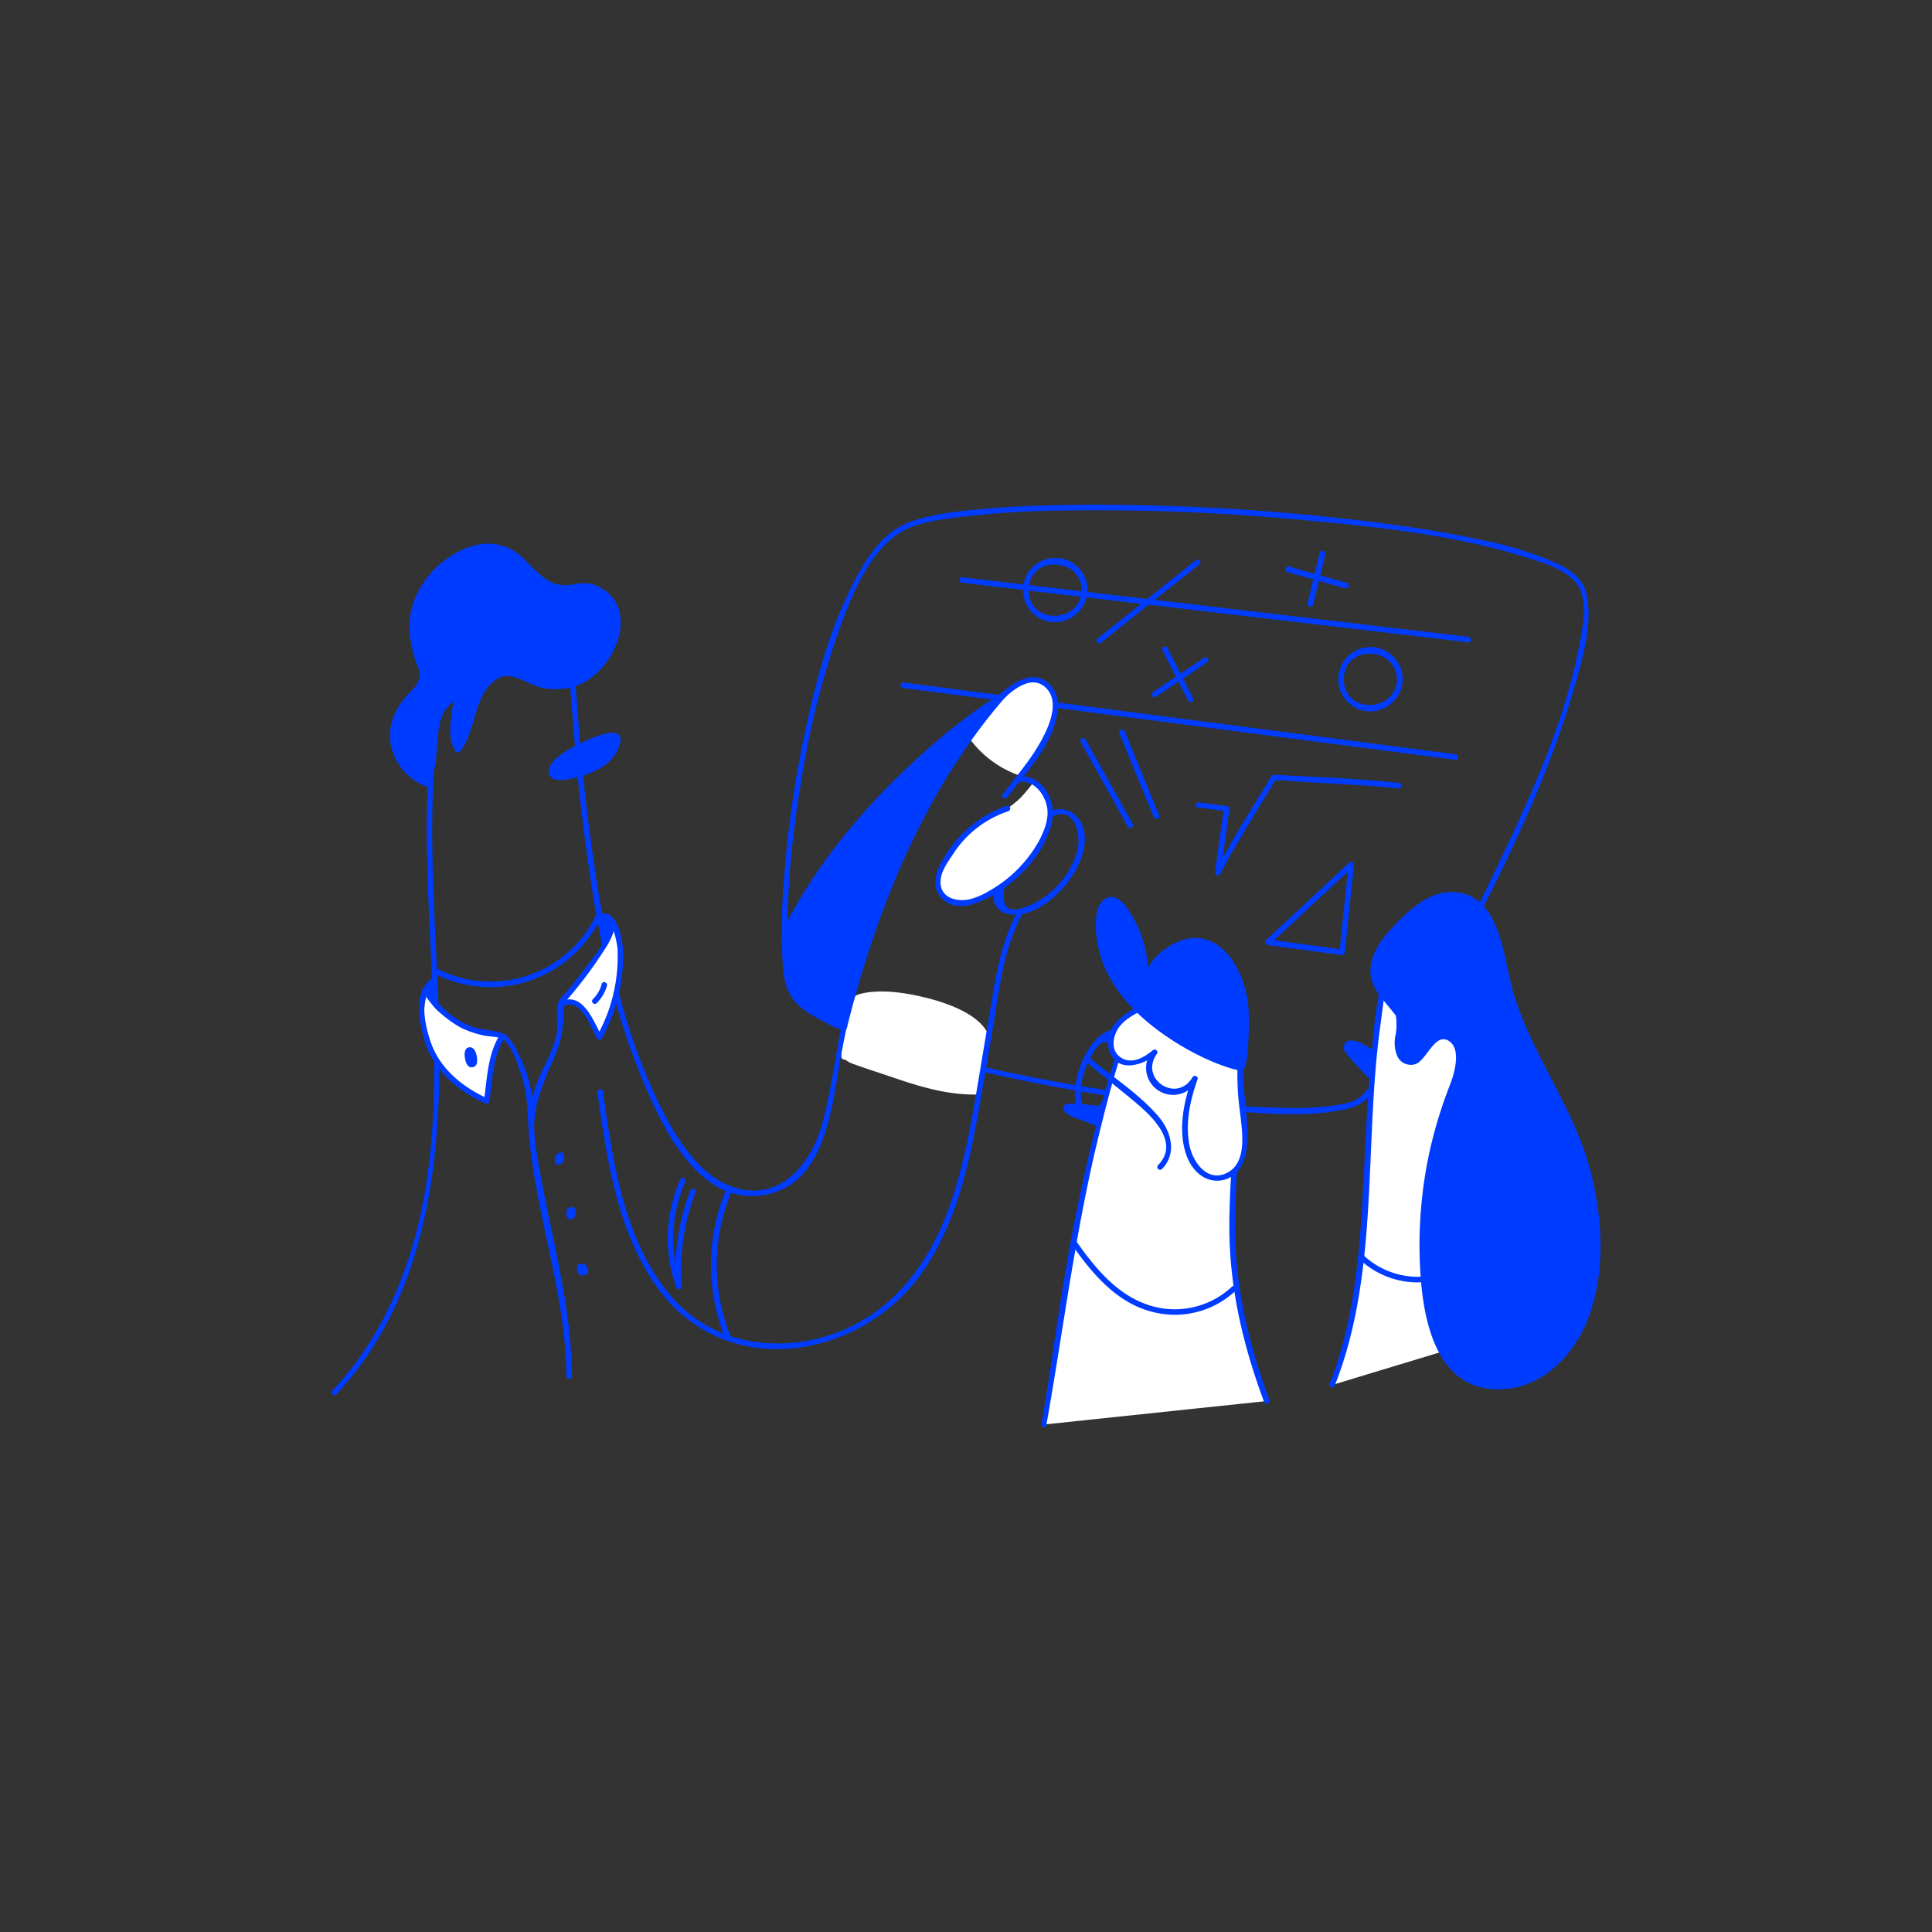 <svg viewBox="0 0 350 350" width="350" height="350" xmlns="http://www.w3.org/2000/svg"><rect x="0" y="0" width="350" height="350" fill="#333333" stroke="none"/><path d="M163.63 124.64l100 13c.64.08.63-.92 0-1l-100-13c-.64-.08-.64.92 0 1z" fill="#003cff"/><path d="M246.53 198.64c-1.32 1.13-3.35 1.42-5 1.65a55.22 55.22 0 01-8.53.42 192.54 192.54 0 01-23.62-1.94c-17.09-2.27-34.44-5.47-50.78-11.06-4.25-1.45-8.76-3-12.41-5.7-4.14-3-3.58-9.27-3.56-13.89a168 168 0 012.43-26 154.54 154.54 0 016.79-27.56c2.23-6.16 5.33-14.42 11.22-18.07 3.07-1.9 7.22-2.35 10.72-2.81a163.5 163.5 0 0117.69-1.17 393.38 393.38 0 0145 1.74c13.16 1.21 26.71 2.65 39.39 6.54 3.13 1 7.39 2.11 9.6 4.74 2.39 2.84 1.25 8.14.63 11.38-2.76 14.46-9.28 28.44-15.62 41.62-5.93 12.34-12.27 25-20.47 36.05a28.21 28.21 0 01-3.49 4.06c-.48.44.23 1.15.7.71 3.44-3.15 6-7.46 8.44-11.37 4-6.36 7.59-12.95 11-19.61 7.42-14.37 14.51-29.38 18.89-45 1.32-4.73 2.82-10.15 2-15.1-.51-3.21-2.65-4.84-5.46-6.19a64.88 64.88 0 00-14.29-4.38c-6.81-1.46-13.71-2.48-20.63-3.32A410 410 0 00199 91.43c-6.84 0-13.69.14-20.5.74-4.54.4-9.34.84-13.65 2.39-4.76 1.72-7.77 6.31-10 10.6-4.3 8.12-6.78 17.22-8.74 26.16a197.4 197.4 0 00-4.11 28.23 98.68 98.68 0 00-.21 14c.29 4.13.86 7.3 4.43 9.72 6.74 4.56 15.59 6.73 23.37 8.8 9.18 2.43 18.51 4.35 27.87 5.93 8.73 1.47 17.52 2.67 26.35 3.32 6.28.47 13 1 19.19-.23a9 9 0 004.25-1.71c.47-.45-.25-1.15-.72-.74z" fill="#003cff"/><path d="M179 190.21c-.4 2.58-.89 5.14-1.39 7.7a.53.53 0 01-.49.37c-5.24.13-10.17-1.33-15.09-3-2.38-.81-4.77-1.57-7.13-2.42a5.5 5.5 0 01-1.81-.92.54.54 0 01-.66-.6v-.31a2.83 2.83 0 01-.11-.31.45.45 0 01.23-.54c.34-2.55.61-5.17 1.2-7.66.31-1.29.76-2.12 2.11-2.47 3.63-.93 8.28-.2 11.86.69s8.68 2.63 10.81 5.74c.85 1.19.67 2.38.47 3.73zM184.87 140.55c2.84-3.69 5.69-7.66 6.25-12.2.39-3.27-2.1-6.13-5.47-4.9-3.06 1.12-5.56 4.12-7.5 6.62-.9 1.16-1.78 2.35-2.64 3.54a18.9 18.9 0 009.36 6.94z" fill="#fff"/><path d="M60.9 252.63c18.93-20.32 19.55-49.4 18.33-75.52-.77-16.57-1.94-33.35.71-49.82.88-5.45 2.2-11.94 6.61-15.71a9 9 0 0113.84 2.3c2.29 4 2.77 8.92 3.13 13.41.54 6.72 1.06 13.43 1.87 20.13 1.93 15.86 4.42 31.91 10.43 46.8 3.46 8.56 9.82 23.23 21.26 22.41 12.9-.92 13.59-16.8 15.46-26.36a152.11 152.11 0 0114.74-42.42 115.37 115.37 0 0112.16-18.61c2-2.46 6.93-8 10.19-4.47 2.71 2.94-.3 8.38-2 11.09s-4 5.38-6 8.07c-.39.52.48 1 .86.5 3.54-4.79 9.13-10.32 9.13-16.73a5 5 0 00-2.82-4.71c-2.17-.92-4.49.3-6.21 1.6-2.69 2-4.73 4.92-6.71 7.61-2.27 3.09-4.39 6.3-6.36 9.59a136.43 136.43 0 00-9.8 20 157.6 157.6 0 00-6.72 21.55c-1.62 6.81-2.23 13.9-4.17 20.62s-7.21 13.32-15 11.39c-6.21-1.53-10.43-7.77-13.25-13.09-7.88-14.91-11-31.72-13.31-48.25q-1.71-12-2.55-24.15c-.31-4.42-.61-9-2-13.19-1.19-3.57-3.39-7-7.23-8.06-4.53-1.21-9 .88-11.68 4.55-3.48 4.75-4.45 11-5.22 16.67a164.72 164.72 0 00-1.22 24.82c.45 29.35 6.15 62.06-10.37 88.48a58.31 58.31 0 01-6.78 8.79c-.44.47.26 1.18.7.71z" fill="#003cff"/><path d="M187.26 141.68a31.72 31.72 0 01-2.53 3 18.38 18.38 0 01-6.62 3.93 27.14 27.14 0 00-7.5 8.59c-.81 1.51-1.14 3-.12 4.56a4.2 4.2 0 003.9 1.89c3.59-.39 7.37-3.14 9.94-5.53a18.8 18.8 0 005.89-9.91 6.9 6.9 0 00-2.96-6.53z" fill="#fff"/><g fill="#003cff"><path d="M184.5 141.67c2.59-.4 4.44 1.77 5.07 4.05s-.31 4.64-1.36 6.64a23.61 23.61 0 01-9.06 9.06 13 13 0 01-3.45 1.48c-2.59.59-5.91-.37-5.22-4 .27-1.47 1.5-3.15 2.31-4.37a19 19 0 019.88-7.57c.6-.21.34-1.18-.27-1a21.17 21.17 0 00-12.22 11c-1.1 2.22-1.16 4.63 1 6.26s4.84.83 7.06-.2c5.53-2.58 10.81-7.87 12.29-13.9 1-4-1.72-9.13-6.29-8.41-.64.1-.37 1.06.26 1z"/><path d="M190.81 147.82c4-1.73 5 3.46 4.41 6.06a14.22 14.22 0 01-2.55 5.26 15.26 15.26 0 01-3.94 3.7 13.28 13.28 0 01-2.3 1.21 7.2 7.2 0 01-1.5.52q-3.7 1.1-3-3.57c.49-.41-.22-1.12-.71-.71-2.34 2-1.15 4.84 1.71 5.34 3.6.63 7.6-2.4 9.81-4.95s4.33-6.53 3.66-10.09c-.54-2.87-3.27-4.86-6.08-3.64-.59.26-.08 1.12.51.87z"/><path d="M184.41 165c-2.59 4.74-3.71 10-4.58 15.26-.76 4.66-1.57 9.31-2.34 14-1.46 8.74-2.87 17.6-6.08 25.89-3.42 8.81-9.22 16.56-18 20.51-10.73 4.82-23.79 3.45-31.71-5.71-8.73-10.1-10.66-24.53-12.48-37.25-.09-.63-1.06-.36-1 .27 1.7 11.92 3.53 24.8 10.59 34.92 6.08 8.73 15.8 12.73 26.33 11.19a33 33 0 0023.42-15.85c4.86-8 7-17.37 8.63-26.48.95-5.26 1.84-10.54 2.72-15.82 1.16-6.95 1.89-14.1 5.33-20.38.31-.57-.55-1.07-.86-.51z"/><path d="M132.28 241.88a34.42 34.42 0 01.34-26.22c.25-.6-.72-.86-1-.27a35.11 35.11 0 00-.34 26.75c.23.6 1.2.34 1-.26zM78.75 176.39A22.16 22.16 0 00109 165.93c.27-.58-.59-1.09-.86-.51a21.16 21.16 0 01-28.84 10.11c-.58-.29-1.09.58-.51.86zM108.73 139.16a15.45 15.45 0 01-4 1.61c-1.52.4-5.56 1.48-5.28-1.34.13-1.32 2-2.65 3-3.3 1.67-1.08 12.11-6.7 9.57-.56a7.63 7.63 0 01-3.29 3.59zM104.75 124.09a12.18 12.18 0 01-6.3.57c-2.66-.47-5.77-3.26-8.34-1.71-4.36 2.64-3.76 9.45-6.8 13.22a.5.5 0 01-.79-.1c-1.64-2.31-.76-6.07-.4-8.88-2.73 1.6-2.76 5.93-3 8.69a20.74 20.74 0 01-1.12 5.81c.32.33.06 1-.47.84h-.11a.47.47 0 01-.4-.14 10.1 10.1 0 01-6.33-8.26 9.55 9.55 0 011.23-5.63 15.38 15.38 0 012.25-3c.83-.9 1.4-1.23 1.69-2.46a3.69 3.69 0 00-.36-2.7c-1.48-4.24-2-8.26-.09-12.46a16.93 16.93 0 018.53-8.37c4-1.74 7.82-1.32 11 1.76 2.6 2.55 4.58 5.34 8.67 4.64 1.73-.29 3.09-.5 4.74.32 7.97 3.86 2.93 15.41-3.6 17.86z"/></g><path d="M77.37 179.92a15.37 15.37 0 00-.27 7.27c1.37 5.58 5.93 10.07 11.06 12.25.51-3.23.58-8.24 2.67-11.5 0 0-12.35-2.19-13.46-8.02zM111.15 167.59c.18.32-.87 2.19-1 2.55q-.63 1.38-1.38 2.7a26.85 26.85 0 01-3.21 4.57c-1.24 1.4-2.22 3-3.54 4.36 3.36-1.75 5.47 4.2 6.61 6.12a29.64 29.64 0 003.6-11c.23-2.89.36-6.76-1.08-9.3z" fill="#fff"/><g fill="#003cff"><path d="M103.61 249.27c-.08-12.19-3.4-24.11-5.62-36-.47-2.53-.92-5.08-1.15-7.65s-.07-5.16-.54-7.73a25.45 25.45 0 00-2.41-7 10.54 10.54 0 00-2.12-3.3c-1.32-1-4.13-.9-5.79-1.45-3.72-1.21-6.35-3.8-8.55-7-.37-.52-1.23 0-.86.51a18.86 18.86 0 007.19 6.66 19.42 19.42 0 003.86 1.28c1 .22 2.68.18 3.45.67 1.63 1 2.84 4.84 3.38 6.47 1.18 3.51 1.08 7 1.37 10.64 1.19 14.8 6.69 28.95 6.79 43.91a.5.5 0 001 0z"/><path d="M97 207.35c-1-5.73 1.16-10.69 3.41-15.78a18.54 18.54 0 001.65-7.51c0-1.68-.13-2 .87-3.18a76.52 76.52 0 006.07-8.06c1-1.51 3.19-4.63 1.94-6.5-.36-.53-1.22 0-.86.51 1.33 2-2.85 6.89-3.94 8.38s-2.15 2.83-3.28 4.2a11.21 11.21 0 00-1.55 1.83c-.78 1.59-.15 4.17-.46 5.94-.53 3.07-2.31 5.85-3.49 8.71a22.45 22.45 0 00-1.32 11.72c.1.64 1.07.37 1-.26z"/><path d="M102.24 182.2c3.08-1.3 4.81 4 5.92 5.94a.51.51 0 00.87 0 31.22 31.22 0 003.87-15.41c-.05-2.19-.87-7.88-4.14-7.28-.64.11-.37 1.08.26 1 2-.37 2.76 4.42 2.85 5.52a28.09 28.09 0 01-.14 4.49 29.4 29.4 0 01-3.57 11.22h.84c-1.49-2.65-3.32-8-7.29-6.3-.59.25-.08 1.11.5.86zM78.5 177.07c-3.64 2.34-2.65 7.41-1.72 11 1.43 5.53 6.07 9.57 11.13 11.82.25.12.68 0 .73-.3.57-3.86.59-7.93 2.63-11.38a.5.5 0 00-.87-.5c-2.08 3.53-2.14 7.66-2.72 11.62l.73-.3c-4.36-1.94-8.49-5.22-10.22-9.81-1.19-3.22-2.58-9.1.81-11.29.54-.34 0-1.21-.5-.86z"/><path d="M85 189.73c-1.1.13-.86 1.8-.65 2.51.14.46.41 1 .92 1.11a1 1 0 001.1-.64c.24-.85-.11-3.14-1.37-2.98zM109 178.31a6.15 6.15 0 01-1.62 2.73.5.5 0 00.7.71 7.17 7.17 0 001.88-3.18.5.5 0 00-1-.26zM110.52 167.31c-.15-.44-.52-1.3-1.11-1.23a.54.54 0 00-.48.37 2.26 2.26 0 00.2 1.35 11.4 11.4 0 01.3 1.93c.06.63 1.07.64 1 0v-.11a.62.62 0 00.13-.21 3.35 3.35 0 00-.04-2.1zM102.16 209.13a.51.51 0 00-.48-.37 1.29 1.29 0 00-.91 2.1.41.41 0 00.67 0c.78-.11.87-1.1.72-1.73zM103.53 218.67c-1.46 0-1.15 2.86.3 2.13a.42.42 0 00.2-.22c.53-.58.44-1.91-.5-1.91zM106.58 230.2c0-.73-.8-1.52-1.54-1.25s-.61 1.26-.24 1.8a.76.76 0 00.93.28.82.82 0 00.85-.83zM199.58 199.64a2.53 2.53 0 01-2.59 1.27c-1.1-.41-1.14-1.64-1.18-2.56a12.38 12.38 0 01.55-4 14.22 14.22 0 011.53-3.34 5.67 5.67 0 011.57-2c.66-.35 2.93-.61 2.94.49a.5.5 0 001 0c0-1.86-.94-3.66-3.07-2.54-2.77 1.46-4.6 5.33-5.21 8.22-.4 1.86-1 5.39 1.13 6.51a3.17 3.17 0 004.3-1.78c.19-.61-.77-.88-1-.27zM125.06 215.69a39.71 39.71 0 00-2.59 17.39l1-.13a25.22 25.22 0 01.66-18.82c.26-.58-.6-1.09-.86-.5a26.18 26.18 0 00-.76 19.58c.17.5 1 .47 1-.13A39.2 39.2 0 01126 216c.24-.6-.73-.86-1-.27z"/></g><path d="M189.07 258.07c2-11.13 12-95.21 30.55-86.43 2.91 1.37 3.88 5 4.32 8.17 1.73 12.61-.12 25.65-.64 38.42-.55 13.17 1.55 23.23 6.17 35.58" fill="#fff"/><path d="M189.55 258.21c3.18-17.84 5.33-35.77 9.72-53.39 2.29-9.22 4.8-19.15 9.93-27.27 1.51-2.39 3.6-5.21 6.5-5.9 7.66-1.82 8.11 10 8.35 14.81.59 12.16-1.41 24.22-1.34 36.35.07 10.78 2.55 21.08 6.28 31.14.22.6 1.19.34 1-.27-3.7-10-6.16-20.17-6.24-30.87-.08-11.33 1.7-22.61 1.42-33.95-.13-5.51.35-16.66-6.86-18.21-2.55-.55-4.89.62-6.72 2.33-2.71 2.55-4.52 6.06-6 9.4a107.73 107.73 0 00-5.18 14.56 324 324 0 00-7.6 34.69c-1.51 8.75-2.59 17.57-4.15 26.31-.11.63.85.9 1 .27z" fill="#003cff"/><path d="M207.33 182.28c-1.89.91-3.86 1.89-5.1 3.59s-1.46 4.32.08 5.75a4 4 0 003.57.83 7.41 7.41 0 003.29-1.83 4.39 4.39 0 107.3 4.75 24.66 24.66 0 00-1.62 6.23c-.25 3.15-.32 7 1.66 9.67 2.76 3.71 7.91 2.26 8.71-2.15.7-3.89-.27-7.83-.45-11.72a37.2 37.2 0 01.07-6.68" fill="#fff"/><g fill="#003cff"><path d="M207.07 181.84c-3.18 1.57-7.63 4.38-6.07 8.65 1.45 4 6.11 2.5 8.52.48l-.79-.61a4.89 4.89 0 108.17 5.26l-.91-.38c-1.51 4.26-2.58 9.16-1.2 13.63.85 2.76 3.07 5.3 6.19 5s4.65-3.19 4.91-6.08c.52-5.69-1.24-11.33-.55-17.05.08-.64-.92-.63-1 0a47.57 47.57 0 00.3 10.73c.35 3.29 1.37 8.86-2.11 10.87-3.71 2.14-6.54-1.86-7.1-5.12-.68-4 .19-7.94 1.52-11.7.2-.54-.63-.86-.91-.38-2.85 4.85-9.73.32-6.44-4.25.35-.49-.38-1-.79-.61-1.48 1.24-3.68 2.57-5.64 1.37-1.66-1-1.68-2.91-1.06-4.44.93-2.32 3.36-3.45 5.47-4.48.58-.29.07-1.15-.51-.87zM194.22 225.54c3.57 5.08 7.9 10.27 14.11 12a16.11 16.11 0 0015.57-3.76c.46-.44-.24-1.15-.71-.7a15.12 15.12 0 01-15.3 3.28c-5.59-1.9-9.52-6.68-12.81-11.35-.37-.52-1.23 0-.86.5z"/><path d="M224.83 194c-4.26-.84-9.51-3.56-13.07-5.95-7.1-4.77-13.19-11.35-13.25-20.56 0-1.65.25-3.93 1.92-4.77s3.16.82 4 2.16a20.69 20.69 0 013.53 10.4 10.85 10.85 0 013-3.3c8.71-6.18 14.75 2.84 15.24 10.95.05 1.2.24 11.42-1.37 11.07zM210.51 211.77c2.69-2.74 1.72-6.66-.52-9.36-3.5-4.19-8.46-7.27-12.58-10.8-.49-.42-1.2.29-.71.71 3 2.58 6.18 5 9.19 7.55s7.82 7.22 3.91 11.19a.5.5 0 00.71.71z"/></g><path d="M241.3 250.91c7.68-12.14 4.41-49.47 9.78-73.63 1-4.32 4.44-8.79 9.37-7.5 6 1.57 7.94 10.62 9.38 15.86 5.79 21.07 6.34 30.8 10.95 53.31" fill="#fff"/><g fill="#003cff"><path d="M241.79 251.05c8.17-20.67 5.26-43.75 8.29-65.36.69-4.85 1-12 5.75-14.8 5.38-3.16 9.47 2.7 11.15 7a113.49 113.49 0 013.75 13q1.84 7.22 3.31 14.5c2.24 11.18 4 22.46 6.25 33.64.13.63 1.1.36 1-.27-2.23-10.95-3.95-22-6.12-32.95q-1.61-8.07-3.66-16c-1.17-4.51-2.17-9.23-4.06-13.5-1.45-3.26-3.78-6.63-7.57-7.22-4.09-.63-7.25 2.52-8.65 6.07-2 5.07-2.32 11.3-2.84 16.69-.6 6.15-.89 12.33-1.2 18.49-.67 13.6-1.28 27.59-6.34 40.39-.23.6.73.86 1 .27z"/><path d="M287.43 239.54c-2.49 6-7.74 11.45-14.53 12.08-12.23 1.13-15-11.49-15.58-21a79.46 79.46 0 011.84-22.8 83.15 83.15 0 013.52-11.31c.79-2 2.23-6.82-.5-8.09-2.35-1.08-3.82 3.76-5.8 4.37a2.7 2.7 0 01-3.3-1.58 6.39 6.39 0 01-.21-3.92 10.91 10.91 0 000-3.28c-1.7-2.37-4.24-4.47-4.57-7.43-.42-3.82 2.53-7.13 5-9.66s5.84-5.36 9.68-5.33c8.12.06 9.22 10.05 10.62 16.07 2.37 10.18 8.69 18.82 12.52 28.45a50.86 50.86 0 011.87 5.5c2.41 8.81 3.01 19.39-.56 27.93zM248.56 191.36v3.39a.5.5 0 01-.85.35c-1.11-1.22-2.23-2.44-3.32-3.67-.54-.6-1.31-1.41-.81-2.27 1.09-1.84 4.43.61 5.47 1.32.48.35.02 1.17-.49.88z"/><path d="M246.15 228a15.42 15.42 0 0019.26 1.73c.54-.35 0-1.22-.51-.86a14.44 14.44 0 01-18-1.57c-.47-.44-1.17.26-.7.7zM199.74 201.31v.05l-.48 2.3a.5.5 0 01-.73.3c-1.5-.73-3.12-1.14-4.62-1.82-.57-.26-1.44-.81-1.24-1.56.26-.93 2-.61 2.64-.58 1.44.06 2.86.26 4.28.46.47.07.41.61.15.85zM174.27 105.57L266 116.36c.63.07.63-.93 0-1l-91.7-10.79c-.63-.07-.63.93 0 1zM209.38 126.24l9.29-6.24c.54-.35 0-1.22-.5-.86l-9.29 6.23c-.53.36 0 1.23.5.87z"/><path d="M210.61 117.86l4.65 9.1c.29.57 1.15.07.86-.5l-4.64-9.1c-.3-.57-1.16-.07-.87.5zM217 146.27l5.1.69-.35-.61L220.1 158c-.07.51.62.93.91.38 1.91-3.67 4.08-7.21 6.21-10.75q1.47-2.46 3-4.92c.27-.44.53-.89.81-1.33s-.46 0-.09 0a19.45 19.45 0 013.49.18l6.35.35c4.2.25 8.41.47 12.6.92.64.06.63-.94 0-1-7.5-.8-15.07-1.09-22.61-1.46a.54.54 0 00-.43.25c-3.48 5.69-7.08 11.37-10.16 17.29l.91.38 1.63-11.63c0-.23-.05-.57-.35-.61l-5.09-.69c-.63-.09-.91.87-.27 1zM239.08 100.16l-2.21 9.11c-.15.62.81.89 1 .26l2.22-9.1a.5.5 0 00-1-.27z"/><path d="M233.25 103.64l10.44 2.94a.5.5 0 00.27-1l-10.45-2.94a.5.5 0 00-.26 1zM254.1 123.07a5.83 5.83 0 10-6.11 5.8 5.92 5.92 0 006.11-5.8c0-.65-1-.64-1 0-.33 6.17-9.65 6.23-9.65 0s9.32-6.18 9.65 0c.04.64 1.04.64 1 0zM197 106.91a5.83 5.83 0 10-6.11 5.81 5.92 5.92 0 006.11-5.81c0-.65-1-.64-1 0-.33 6.17-9.65 6.23-9.65 0s9.32-6.18 9.65 0c0 .64 1 .64 1 0zM230.1 171l15.05-14-.85-.35-1.65 15.87.63-.48-13.4-1.84c-.63-.09-.9.88-.27 1L243 173a.51.51 0 00.63-.48l1.65-15.87c0-.46-.57-.63-.86-.36l-15.05 14c-.45.46.26 1.16.73.71zM182 125.77c-18.44 20.81-26.77 51.12-29 60.36-5-2.09-8.42-4.2-9.44-6.21-.91-1.8-1.37-5.68-1.39-10.84 13.1-26.82 39.83-43.31 39.83-43.31z"/><path d="M181.64 125.41c-14.85 16.92-23.83 38.91-29.17 60.58l.73-.29c-2.92-1.25-6.85-2.71-8.81-5.37-1.82-2.46-1.88-6.92-1.75-9.84.15-3.42 3.06-7.1 4.88-9.92a98.33 98.33 0 016.28-8.66 126.07 126.07 0 0123.33-22.18c1.66-1.22 3.35-2.44 5.11-3.53.55-.34 0-1.2-.5-.86A109.67 109.67 0 00165.53 138a120.24 120.24 0 00-13.8 14.91 97.63 97.63 0 00-6.09 8.75c-1 1.65-2 3.34-2.88 5a8.11 8.11 0 00-1.08 5.11c.11 2.78.09 6.46 1.73 8.86 2 3 6.16 4.53 9.29 5.86a.5.5 0 00.73-.3c5.31-21.5 14.18-43.35 28.91-60.14.43-.41-.28-1.12-.7-.64zM199.5 116.41l17.8-14.19c.51-.4-.21-1.1-.71-.7l-17.8 14.18c-.5.4.21 1.11.71.71zM195.77 134.41l8.56 15.36c.32.56 1.18 0 .87-.51l-8.57-15.35a.5.5 0 00-.86.5zM202.75 132.78L209 148c.24.59 1.21.34 1-.26l-6.23-15.22c-.24-.59-1.21-.33-1 .27zM79 180.52a3.85 3.85 0 00-.27-.74l-.12-.21a1.7 1.7 0 01.11-.66.39.39 0 00-.2-.53c-.38-.36-.91-.1-1 .43a1.69 1.69 0 00.14 1 2.59 2.59 0 00.53 1.23c.26.39.86-.04.81-.52z"/></g></svg>